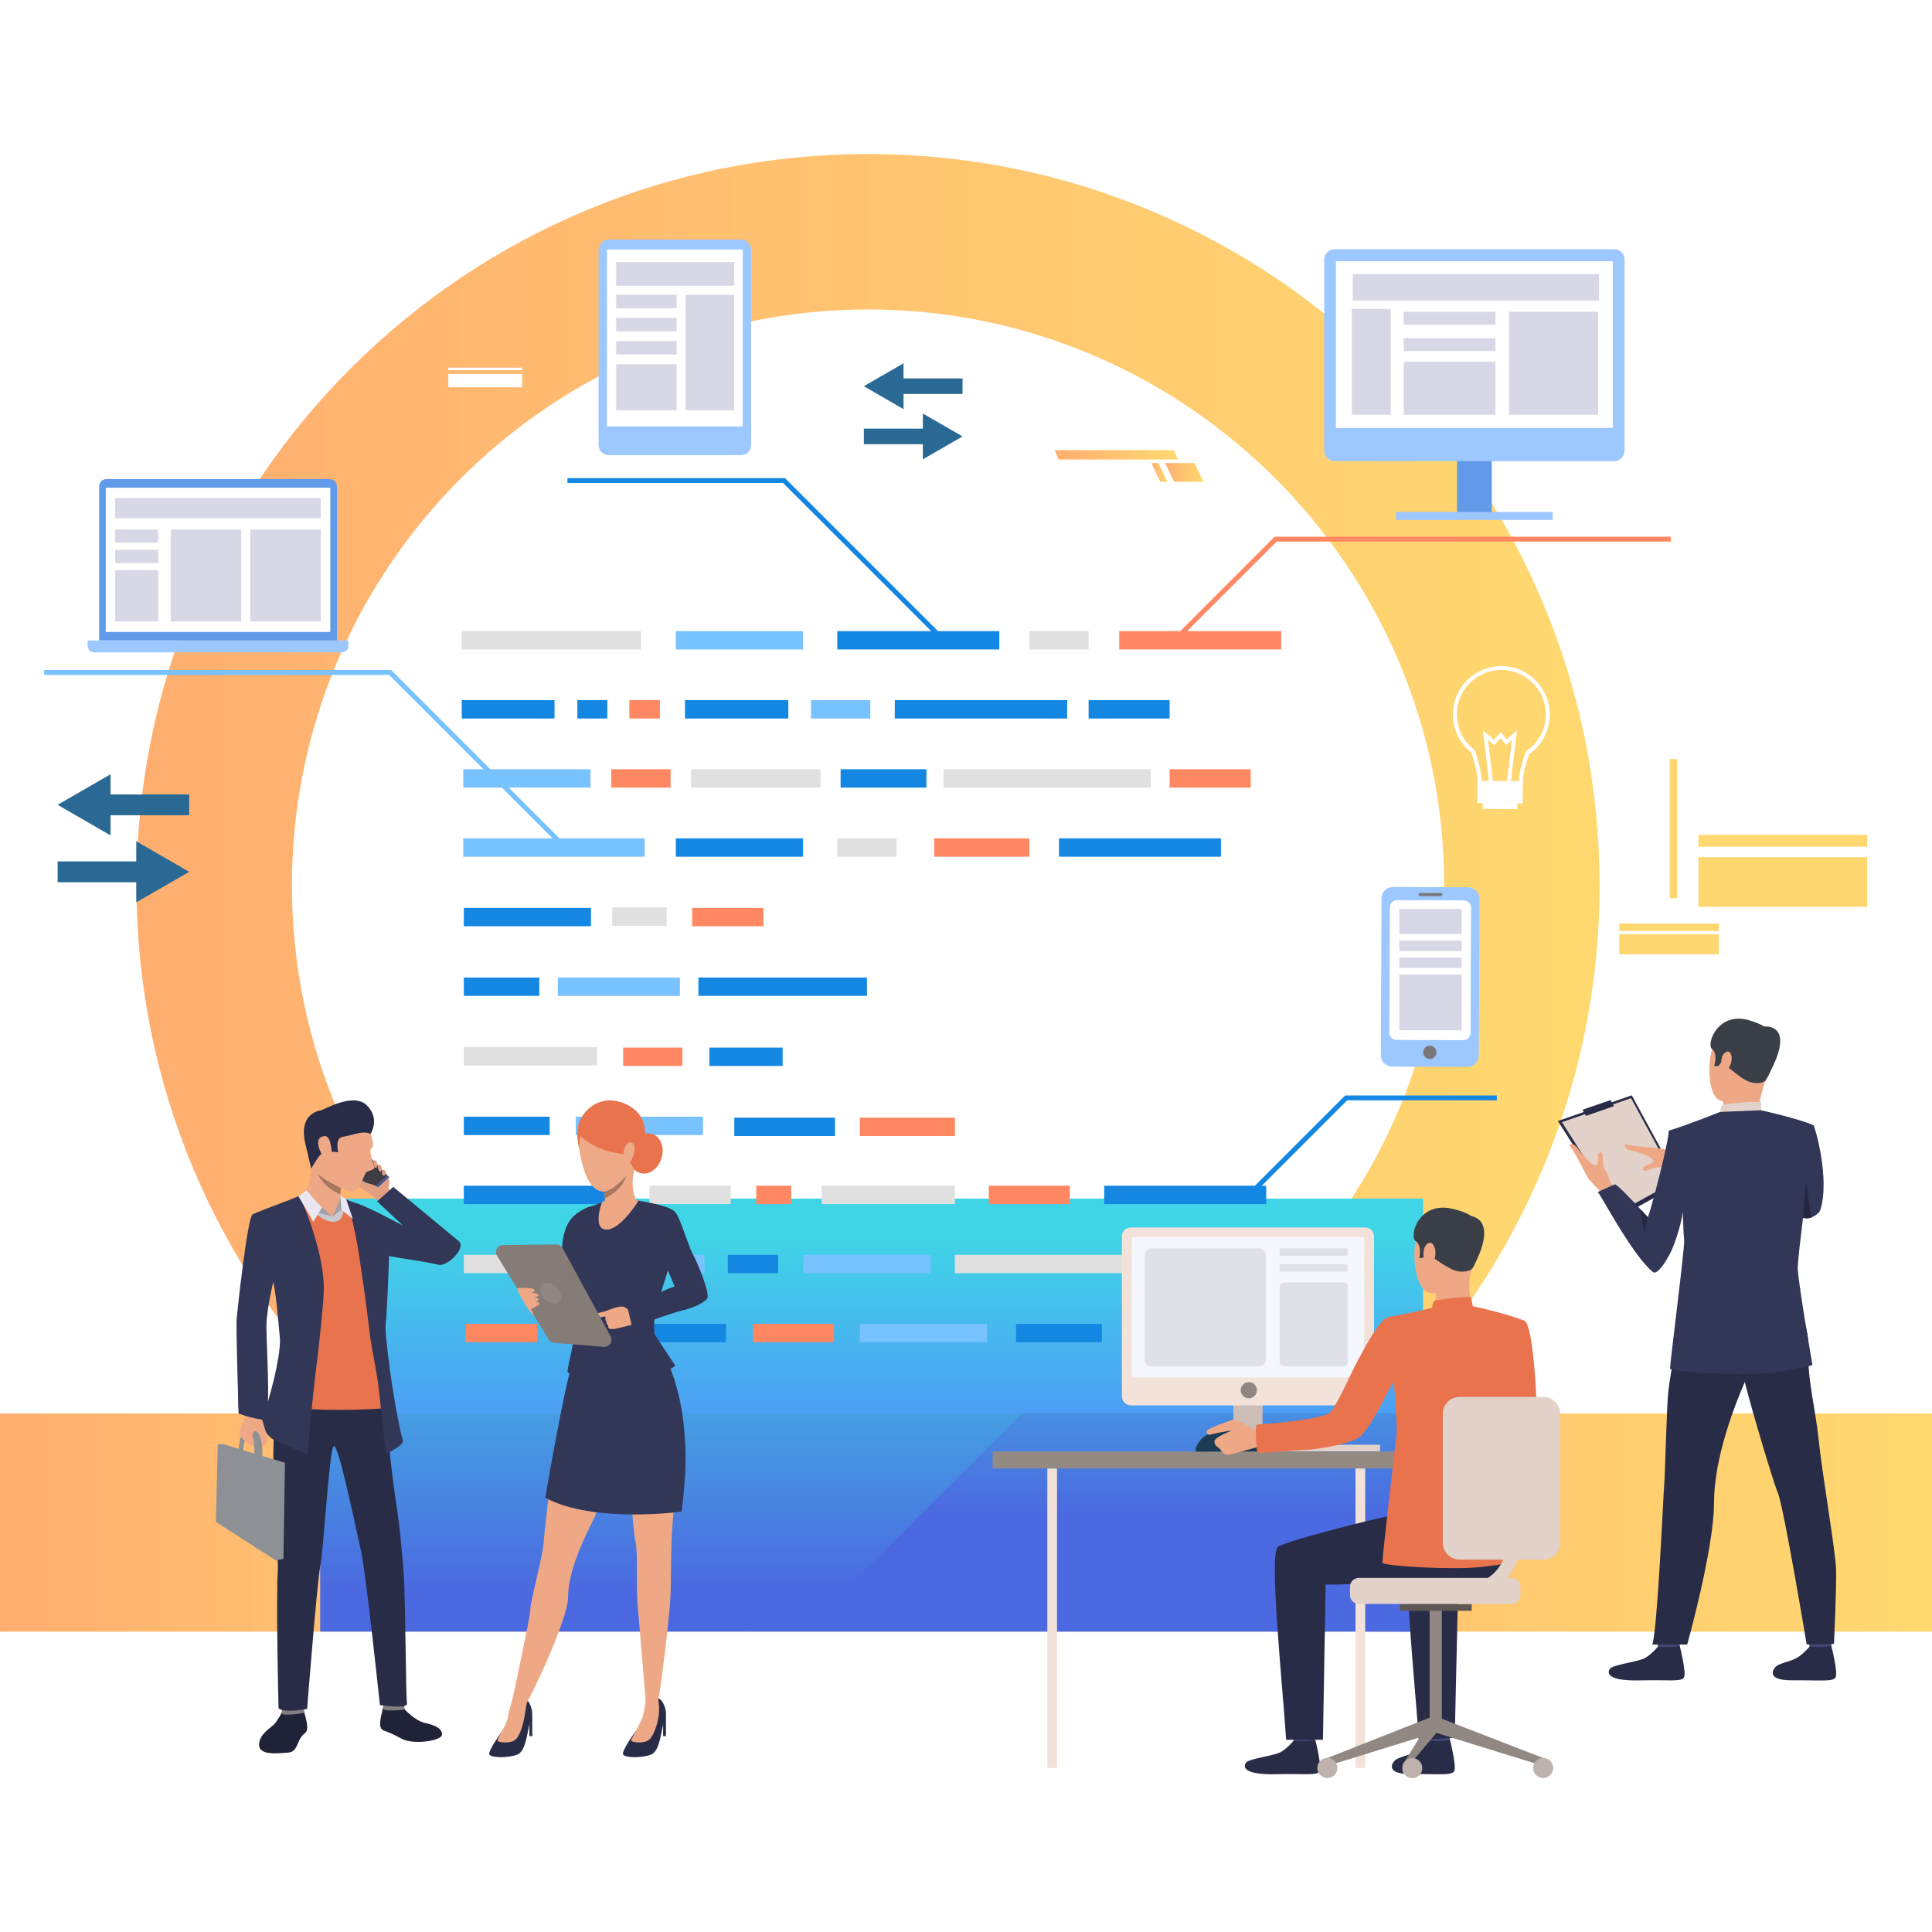 <?xml version="1.0" encoding="utf-8"?>
<!-- Generator: Adobe Illustrator 26.0.1, SVG Export Plug-In . SVG Version: 6.00 Build 0)  -->
<svg version="1.1" id="Слой_1" xmlns="http://www.w3.org/2000/svg" xmlns:xlink="http://www.w3.org/1999/xlink" x="0px" y="0px"
	 viewBox="0 0 3000 3000" style="enable-background:new 0 0 3000 3000;" xml:space="preserve">
<style type="text/css">
	.st0{fill:url(#SVGID_1_);}
	.st1{fill:url(#SVGID_00000181049680564236949960000000897606504805848759_);}
	.st2{fill:url(#SVGID_00000043424140068830274610000015325982110892538777_);}
	.st3{filter:url(#Adobe_OpacityMaskFilter);}
	.st4{filter:url(#Adobe_OpacityMaskFilter_00000101820676200426162990000004749603636343597983_);}
	
		.st5{mask:url(#SVGID_00000045587082128409883910000016892002114605259153_);fill:url(#SVGID_00000141425810704680456510000005579534173475143323_);}
	.st6{fill:url(#SVGID_00000137095272080698362930000002669050793028247462_);}
	.st7{fill:#E0E0E0;}
	.st8{fill:#1487E3;}
	.st9{fill:#78C2FF;}
	.st10{fill:#FF8761;}
	.st11{fill:#323657;}
	.st12{fill:url(#SVGID_00000015357044764198336970000001402878315419292046_);}
	.st13{fill:url(#SVGID_00000001654455616239446390000007029761730218409090_);}
	.st14{fill:url(#SVGID_00000105427648651619786520000005111382840120625281_);}
	.st15{fill:#FFD770;}
	.st16{fill:#FFFFFF;}
	.st17{fill:url(#SVGID_00000083079894165945009460000010439935534386182279_);}
	.st18{fill:url(#SVGID_00000055694873347164331230000015477389021476567226_);}
	.st19{fill:#E2D2CA;}
	.st20{fill:#F2E2D9;}
	.st21{fill:#CCBDB7;}
	.st22{fill:#948A84;}
	.st23{fill:#E8734D;}
	.st24{fill:#EAD8CF;}
	.st25{fill:#DA9B5B;}
	.st26{fill:#424773;}
	.st27{fill:#292C47;}
	.st28{fill:#EEA886;}
	.st29{fill:#3A3F47;}
	.st30{fill:#918783;}
	.st31{fill:#5E5854;}
	.st32{fill:#BFB2AC;}
	.st33{fill:#F5F7FF;}
	.st34{fill:#918681;}
	.st35{fill:#1D3B54;}
	.st36{fill:#DFE1E8;}
	.st37{fill:#609AE8;}
	.st38{fill:#9CC7FF;}
	.st39{fill:#D7D7E6;}
	.st40{fill:#787878;}
	.st41{fill:#2A6993;}
	.st42{fill:#202338;}
	.st43{fill:#81807E;}
	.st44{fill:#51578C;}
	.st45{fill:#3E3B42;}
	.st46{fill:#E3A080;}
	.st47{fill:#8D9196;}
	.st48{fill:#A09EA6;}
	.st49{fill:#CAC7D1;}
	.st50{fill:#EAE6F2;}
	.st51{fill:#A77860;}
	.st52{fill:#EEA987;}
	.st53{fill:#857B77;}
	.st54{fill:#918682;}
	.st55{fill:#252840;}
</style>
<g>
	<linearGradient id="SVGID_1_" gradientUnits="userSpaceOnUse" x1="1170.384" y1="2364.216" x2="3000" y2="2364.216">
		<stop  offset="0" style="stop-color:#FFAE70"/>
		<stop  offset="1" style="stop-color:#FFD970"/>
	</linearGradient>
	<rect x="1170.4" y="2194.8" class="st0" width="1829.6" height="338.8"/>
</g>
<g>
	
		<linearGradient id="SVGID_00000002364467426105929550000016796869927344127617_" gradientUnits="userSpaceOnUse" x1="0" y1="2364.206" x2="1159.311" y2="2364.206">
		<stop  offset="0" style="stop-color:#FFAE70"/>
		<stop  offset="1" style="stop-color:#FFD970"/>
	</linearGradient>
	<rect y="2194.8" style="fill:url(#SVGID_00000002364467426105929550000016796869927344127617_);" width="1159.3" height="338.8"/>
</g>
<g>
	
		<linearGradient id="SVGID_00000069369678550210360570000011251533866685839748_" gradientUnits="userSpaceOnUse" x1="212.007" y1="1375.097" x2="2483.882" y2="1375.097">
		<stop  offset="0" style="stop-color:#FFAE70"/>
		<stop  offset="1" style="stop-color:#FFD970"/>
	</linearGradient>
	<path style="fill:url(#SVGID_00000069369678550210360570000011251533866685839748_);" d="M1347.9,2511
		c-153.3,0-302.1-30-442.2-89.3c-135.3-57.2-256.8-139.1-361-243.4s-186.2-225.8-243.4-361c-59.3-140.1-89.3-288.9-89.3-442.2
		c0-153.3,30.1-302.1,89.3-442.2c57.2-135.3,139.1-256.8,243.4-361s225.8-186.2,361-243.4c140.1-59.3,288.9-89.3,442.2-89.3
		c153.3,0,302.1,30.1,442.2,89.3c135.3,57.2,256.8,139.1,361,243.4s186.2,225.8,243.4,361c59.3,140.1,89.3,288.9,89.3,442.2
		c0,153.3-30.1,302.1-89.3,442.2c-57.2,135.3-139.1,256.8-243.4,361s-225.8,186.2-361,243.4C1650,2481,1501.2,2511,1347.9,2511z
		 M1347.9,480.5c-493.3,0-894.6,401.3-894.6,894.6c0,493.3,401.3,894.6,894.6,894.6c493.3,0,894.6-401.3,894.6-894.6
		C2242.5,881.8,1841.2,480.5,1347.9,480.5z"/>
</g>
<defs>
	<filter id="Adobe_OpacityMaskFilter" filterUnits="userSpaceOnUse" x="497.2" y="1861.2" width="1712.6" height="338.8">
		<feFlood  style="flood-color:white;flood-opacity:1" result="back"/>
		<feBlend  in="SourceGraphic" in2="back" mode="normal"/>
	</filter>
</defs>
<mask maskUnits="userSpaceOnUse" x="497.2" y="1861.2" width="1712.6" height="338.8" id="SVGID_00000084499514252953420160000014746713187532989329_">
	<g class="st3">
		<defs>
			
				<filter id="Adobe_OpacityMaskFilter_00000077321473884431818350000002604216438259988874_" filterUnits="userSpaceOnUse" x="497.2" y="1861.2" width="1712.6" height="338.8">
				<feFlood  style="flood-color:white;flood-opacity:1" result="back"/>
				<feBlend  in="SourceGraphic" in2="back" mode="normal"/>
			</filter>
		</defs>
		
			<mask maskUnits="userSpaceOnUse" x="497.2" y="1861.2" width="1712.6" height="338.8" id="SVGID_00000084499514252953420160000014746713187532989329_">
			<g style="filter:url(#Adobe_OpacityMaskFilter_00000077321473884431818350000002604216438259988874_);">
			</g>
		</mask>
		
			<linearGradient id="SVGID_00000101062784997980033160000015645271244973800375_" gradientUnits="userSpaceOnUse" x1="1353.52" y1="1916.66" x2="1353.52" y2="2397.272">
			<stop  offset="0" style="stop-color:#000000"/>
			<stop  offset="1" style="stop-color:#FFFFFF"/>
		</linearGradient>
		
			<rect x="497.2" y="1861.2" style="mask:url(#SVGID_00000084499514252953420160000014746713187532989329_);fill:url(#SVGID_00000101062784997980033160000015645271244973800375_);" width="1712.6" height="338.8"/>
	</g>
</mask>
<linearGradient id="SVGID_00000141450864295895228530000010596948255956246943_" gradientUnits="userSpaceOnUse" x1="1353.52" y1="1916.66" x2="1353.52" y2="2397.272">
	<stop  offset="0" style="stop-color:#40D5E6"/>
	<stop  offset="1" style="stop-color:#5577FF"/>
</linearGradient>
<rect x="497.2" y="1861.2" style="fill:url(#SVGID_00000141450864295895228530000010596948255956246943_);" width="1712.6" height="338.8"/>
<g>
	<rect x="717" y="980" class="st7" width="278.2" height="28.5"/>
</g>
<g>
	<rect x="1073.1" y="1194.5" class="st7" width="200.9" height="28.5"/>
</g>
<g>
	<rect x="1305.3" y="1194.5" class="st8" width="133.3" height="28.5"/>
</g>
<g>
	<rect x="1577.7" y="2055.7" class="st8" width="133.3" height="28.5"/>
</g>
<g>
	<rect x="720.2" y="1734" class="st8" width="133.3" height="28.5"/>
</g>
<g>
	<rect x="1465" y="1194.5" class="st7" width="321.9" height="28.5"/>
</g>
<g>
	<rect x="720.2" y="1625.9" class="st7" width="206.8" height="28.5"/>
</g>
<g>
	<rect x="1275.9" y="1841.2" class="st7" width="206.8" height="28.5"/>
</g>
<g>
	<rect x="1008.5" y="1841.2" class="st7" width="126.3" height="28.5"/>
</g>
<g>
	<rect x="720.2" y="1841.2" class="st8" width="250.1" height="28.5"/>
</g>
<g>
	<rect x="720.2" y="1948.5" class="st7" width="138" height="28.5"/>
</g>
<g>
	<rect x="1049.4" y="980" class="st9" width="197.5" height="28.5"/>
</g>
<g>
	<rect x="1049.4" y="1301.8" class="st8" width="197.5" height="28.5"/>
</g>
<g>
	<rect x="950.6" y="1409" class="st7" width="84.4" height="28.5"/>
</g>
<g>
	<rect x="866.2" y="1517.9" class="st9" width="189.6" height="28.5"/>
</g>
<g>
	<rect x="1084.5" y="1517.9" class="st8" width="261.7" height="28.5"/>
</g>
<g>
	<rect x="720.2" y="1409.8" class="st8" width="197.5" height="28.5"/>
</g>
<g>
	<rect x="720.2" y="1517.9" class="st8" width="117.2" height="28.5"/>
</g>
<g>
	<rect x="1074.8" y="1409.8" class="st10" width="110.6" height="28.5"/>
</g>
<g>
	<rect x="723.5" y="2055.7" class="st10" width="110.6" height="28.5"/>
</g>
<g>
	<rect x="719.4" y="1194.5" class="st9" width="197.5" height="28.5"/>
</g>
<g>
	<rect x="894.1" y="1734" class="st9" width="197.5" height="28.5"/>
</g>
<g>
	<rect x="896.5" y="1948.5" class="st9" width="197.5" height="28.5"/>
</g>
<g>
	<rect x="1247.4" y="1948.5" class="st9" width="197.5" height="28.5"/>
</g>
<g>
	<rect x="719.4" y="1301.8" class="st9" width="281.6" height="28.5"/>
</g>
<g>
	<rect x="1335.2" y="2055.7" class="st9" width="197.5" height="28.5"/>
</g>
<g>
	<rect x="1300.1" y="980" class="st8" width="251.6" height="28.5"/>
</g>
<g>
	<rect x="875.8" y="2055.7" class="st8" width="251.6" height="28.5"/>
</g>
<g>
	<rect x="1753.3" y="2055.7" class="st8" width="251.6" height="28.5"/>
</g>
<g>
	<rect x="1714.6" y="1841.2" class="st8" width="251.6" height="28.5"/>
</g>
<g>
	<rect x="1644.3" y="1301.8" class="st8" width="251.6" height="28.5"/>
</g>
<g>
	<rect x="1174.3" y="1841.2" class="st10" width="54.2" height="28.5"/>
</g>
<g>
	<rect x="1737.9" y="980" class="st10" width="251.6" height="28.5"/>
</g>
<g>
	<rect x="1450.7" y="1301.8" class="st10" width="147.6" height="28.5"/>
</g>
<g>
	<rect x="1335.2" y="1735.5" class="st10" width="147.6" height="28.5"/>
</g>
<g>
	<rect x="1598.3" y="980" class="st7" width="92.1" height="28.5"/>
</g>
<g>
	<rect x="1300.1" y="1301.8" class="st7" width="92.1" height="28.5"/>
</g>
<g>
	<rect x="717" y="1087.2" class="st8" width="144.1" height="28.5"/>
</g>
<g>
	<rect x="1101.5" y="1626.7" class="st8" width="113.8" height="28.5"/>
</g>
<g>
	<rect x="896.5" y="1087.2" class="st8" width="46.5" height="28.5"/>
</g>
<g>
	<rect x="1482.7" y="1948.5" class="st7" width="384.6" height="28.5"/>
</g>
<g>
	<rect x="977.2" y="1087.2" class="st10" width="47.5" height="28.5"/>
</g>
<g>
	<rect x="1690.4" y="1087.2" class="st8" width="125.8" height="28.5"/>
</g>
<g>
	<rect x="1816.2" y="1194.5" class="st10" width="125.8" height="28.5"/>
</g>
<g>
	<rect x="1535.4" y="1841.2" class="st10" width="125.8" height="28.5"/>
</g>
<g>
	<rect x="1169.2" y="2055.7" class="st10" width="125.8" height="28.5"/>
</g>
<g>
	<rect x="1389.4" y="1087.2" class="st8" width="267.7" height="28.5"/>
</g>
<g>
	<rect x="1140.2" y="1735.5" class="st8" width="156.4" height="28.5"/>
</g>
<g>
	<rect x="1130.1" y="1948.5" class="st8" width="78.2" height="28.5"/>
</g>
<g>
	<rect x="1259.3" y="1087.2" class="st9" width="92.1" height="28.5"/>
</g>
<g>
	<rect x="949.2" y="1194.5" class="st10" width="92.1" height="28.5"/>
</g>
<g>
	<rect x="967.6" y="1626.7" class="st10" width="92.1" height="28.5"/>
</g>
<g>
	<rect x="1063.6" y="1087.2" class="st8" width="160.5" height="28.5"/>
</g>
<g>
	<g>
		<g>
			<path class="st11" d="M681.8,2166.9c0,0-0.1,0-0.1,0C682.2,2167.1,682.2,2167.1,681.8,2166.9z"/>
		</g>
	</g>
</g>
<linearGradient id="SVGID_00000064332423782501458730000006429865793764461189_" gradientUnits="userSpaceOnUse" x1="1809.199" y1="733.551" x2="1868.921" y2="733.551">
	<stop  offset="0" style="stop-color:#FFAE70"/>
	<stop  offset="1" style="stop-color:#FFD970"/>
</linearGradient>
<polygon style="fill:url(#SVGID_00000064332423782501458730000006429865793764461189_);" points="1823.2,748.1 1868.9,748.1 
	1854.9,719 1809.2,719 "/>
<linearGradient id="SVGID_00000176762255424856342820000005362743566183028119_" gradientUnits="userSpaceOnUse" x1="1787.805" y1="733.551" x2="1812.695" y2="733.551">
	<stop  offset="0" style="stop-color:#FFAE70"/>
	<stop  offset="1" style="stop-color:#FFD970"/>
</linearGradient>
<polygon style="fill:url(#SVGID_00000176762255424856342820000005362743566183028119_);" points="1801.8,748.1 1812.7,748.1 
	1798.7,719 1787.8,719 "/>
<linearGradient id="SVGID_00000027570082084587410230000003828575489146314666_" gradientUnits="userSpaceOnUse" x1="1637.678" y1="706.237" x2="1828.972" y2="706.237">
	<stop  offset="0" style="stop-color:#FFAE70"/>
	<stop  offset="1" style="stop-color:#FFD970"/>
</linearGradient>
<polygon style="fill:url(#SVGID_00000027570082084587410230000003828575489146314666_);" points="1643.8,713.5 1829,713.5 
	1822.8,699 1637.7,699 "/>
<rect x="2637.5" y="1296.4" transform="matrix(-1 -1.224647e-16 1.224647e-16 -1 5536.675 2611.184)" class="st15" width="261.8" height="18.4"/>
<rect x="2637.5" y="1331" transform="matrix(-1 -1.224647e-16 1.224647e-16 -1 5536.675 2739.145)" class="st15" width="261.8" height="77.1"/>
<rect x="2514.5" y="1434.1" transform="matrix(-1 -1.224647e-16 1.224647e-16 -1 5183.41 2879.689)" class="st15" width="154.4" height="11.5"/>
<rect x="2514.5" y="1450.7" transform="matrix(-1 -1.224647e-16 1.224647e-16 -1 5183.41 2932.522)" class="st15" width="154.4" height="31.2"/>
<rect x="2592.8" y="1178.6" transform="matrix(-1 -1.224647e-16 1.224647e-16 -1 5197.086 2573.352)" class="st15" width="11.5" height="216.1"/>
<rect x="696" y="580.6" transform="matrix(-1 -1.224647e-16 1.224647e-16 -1 1506.789 1181.96)" class="st16" width="114.7" height="20.8"/>
<rect x="696" y="570.9" transform="matrix(-1 -1.224647e-16 1.224647e-16 -1 1506.789 1145.696)" class="st16" width="114.7" height="3.9"/>
<g>
	<polygon class="st8" points="1939.3,1861.2 2091.9,1708.6 2324.3,1708.6 2324.3,1701 2088.8,1701 1934,1855.8 	"/>
</g>
<g>
	<polygon class="st10" points="1833.4,990 1982.4,841 2594.4,841 2594.4,833.4 1979.3,833.4 1828.1,984.6 	"/>
</g>
<linearGradient id="SVGID_00000129195702180036223000000004399821541403062690_" gradientUnits="userSpaceOnUse" x1="1353.52" y1="1912.517" x2="1353.52" y2="2472.044">
	<stop  offset="0" style="stop-color:#40D5E6"/>
	<stop  offset="1" style="stop-color:#4B69E0"/>
</linearGradient>
<rect x="497.2" y="2194.8" style="fill:url(#SVGID_00000129195702180036223000000004399821541403062690_);" width="1712.6" height="338.8"/>
<g>
	<polygon class="st9" points="886.7,1330.5 892.1,1325.1 607.4,1040.4 68.6,1040.4 68.6,1048 604.3,1048 	"/>
</g>
<g>
	<polygon class="st8" points="1453.9,988 1459.3,982.7 1219,742.4 881.1,742.4 881.1,750 1215.9,750 	"/>
</g>
<linearGradient id="SVGID_00000097479670683131817310000003593672174943544243_" gradientUnits="userSpaceOnUse" x1="1730.689" y1="1891.808" x2="1730.689" y2="2353.056">
	<stop  offset="0" style="stop-color:#40D5E6"/>
	<stop  offset="1" style="stop-color:#4B69E0"/>
</linearGradient>
<polygon style="fill:url(#SVGID_00000097479670683131817310000003593672174943544243_);" points="2209.8,2533.6 2209.8,2194.8 
	1586.6,2194.8 1251.6,2529.8 "/>
<g>
	<g>
		
			<rect x="1970.8" y="2243.4" transform="matrix(-1 -1.224647e-16 1.224647e-16 -1 4113.779 4497.015)" class="st19" width="172.3" height="10.2"/>
	</g>
	<g>
		<rect x="2104.8" y="2280.2" class="st20" width="15.1" height="465"/>
	</g>
	<g>
		
			<rect x="1878" y="2240.5" transform="matrix(-1 -1.224647e-16 1.224647e-16 -1 3875.705 4495.595)" class="st21" width="119.7" height="14.6"/>
	</g>
	<g>
		
			<rect x="1915.2" y="2115.9" transform="matrix(-1 -1.224647e-16 1.224647e-16 -1 3875.703 4369.523)" class="st21" width="45.3" height="137.7"/>
	</g>
	<g>
		
			<rect x="1541.4" y="2253.8" transform="matrix(-1 -1.224647e-16 1.224647e-16 -1 3746.212 4534.024)" class="st22" width="663.4" height="26.4"/>
	</g>
	<g>
		<path class="st23" d="M2332.1,2093.8c0,0,7.3,101.8-12.6,113.9c-12.5,7.6-62.1,33.4-60.6,38.2c1.5,4.8,28,42.9,28,42.9
			s95.4-62.8,98.5-82.6c3-19.3-4.7-149-17.8-155c-9.8-4.5-15-0.8-27.4,8.4C2322.8,2072.5,2332.1,2093.8,2332.1,2093.8z"/>
	</g>
	<g>
		<g>
			<g>
				<path class="st24" d="M2158.3,2122.8l-8.4-3.1c0,0,10.5-24.6,15.1-24c5.3,0.7,11.9,2.4,11.9,2.4L2158.3,2122.8z"/>
			</g>
		</g>
	</g>
	<g>
		<g>
			<g>
				<path class="st25" d="M2156.4,2127.1c1.1-0.8,17.9-33,17.9-33l35.9,4.9l-19.4,38.2L2156.4,2127.1z"/>
			</g>
		</g>
	</g>
	<g>
		<g>
			<g>
				<path class="st26" d="M2214.8,2681.8c0,0,3,20.6,3.3,23.7c0.4,3.1,33-1.8,33-1.8l2.6-24.5
					C2253.8,2679.1,2218.9,2678.9,2214.8,2681.8z"/>
			</g>
		</g>
	</g>
	<g>
		<g>
			<g>
				<path class="st27" d="M2217.8,2702.8c0,0-10.3,12.4-20.3,17.8c-10,5.4-25.7,7.5-31.6,13.1c-4.3,4-15.5,21.4,26,21.1
					c41.5-0.4,61.5,2.5,66-4.2c4.4-6.7-6.4-49.2-6.4-49.2S2241.5,2705,2217.8,2702.8z"/>
			</g>
		</g>
	</g>
	<g>
		<g>
			<g>
				<path class="st26" d="M2005.7,2682c0,0,3,20.6,3.3,23.7c0.4,3.1,33-1.8,33-1.8l2.6-24.5
					C2044.7,2679.3,2009.8,2679.1,2005.7,2682z"/>
			</g>
		</g>
	</g>
	<g>
		<g>
			<g>
				<path class="st27" d="M2008.7,2703c0,0-10.3,12.4-20.3,17.8c-10,5.4-46.8,9.8-52.7,15.4c-4.3,4-11.4,20.3,47.1,18.8
					c41.5-1.1,61.5,2.5,66-4.2c4.4-6.7-6.4-49.2-6.4-49.2S2033.1,2705.4,2008.7,2703z"/>
			</g>
		</g>
	</g>
	<g>
		<g>
			<g>
				<path class="st27" d="M2320,2326.1c0,0-118.6,20.1-145.4,24.3c-26.8,4.2-172,40.4-190.2,51.4c-14.5,8.8,7.6,219.3,12.7,299.7
					h57.2l4.1-241c68.7,1.7,117.7-16.1,167.6-8.5c50,7.6,91.7,18.4,123.4-24.2C2349.6,2427.8,2350.8,2335.4,2320,2326.1z"/>
			</g>
		</g>
	</g>
	<g>
		<g>
			<g>
				<path class="st27" d="M2203.1,2701.6l55.8-3.4l5.4-237.7c29.6,0.7,39.7-1.1,63.6-4l45-104.6c-39.5,7.9-165.9,39.8-182.7,50
					C2175.7,2410.5,2197.9,2621.3,2203.1,2701.6z"/>
			</g>
		</g>
	</g>
	<g>
		<g>
			<g>
				<path class="st28" d="M2265.4,1881.5c0,0-43.5-12-60.1,21.7c-16.6,33.8-9.1,97.7,12.8,103.8c21.9,6,53.4-0.9,62.5-21.9
					c9.1-21,16.4-50.9,14.2-70.2C2292.7,1895.6,2277,1886.1,2265.4,1881.5z"/>
			</g>
		</g>
	</g>
	<g>
		<g>
			<g>
				<path class="st28" d="M2229.5,2000.3c0,0,0.5,25.7-2.4,31.1c-2.8,5.5,60.5,4.1,60.5,4.1s-10-30.8-4.3-57.1
					C2289,1952.4,2229.5,2000.3,2229.5,2000.3z"/>
			</g>
		</g>
	</g>
	<g>
		<g>
			<g>
				<path class="st29" d="M2286.8,1968.7c0,0-3.4,6.9-19.8,5.8c-16.4-1.1-38-20.9-45-22.7c-7-1.8-7.4-5.7-7.4-5.7l-3.7,6.6l-7.1,1.1
					c0,0,4.9-19.8-5.7-26.8c-10.6-7,4.8-63.2,58.2-49.7c0,0,40.8,7.5,41.4,30.3C2298.3,1930.3,2294.8,1956.6,2286.8,1968.7z"/>
			</g>
		</g>
	</g>
	<g>
		<g>
			<g>
				<path class="st23" d="M2223.9,2030.8c0,0,0.2-10.5,4.9-11.5c4.7-1,49.8-7.2,55.6-4.9l2.5,13.8
					C2286.9,2028.2,2275.7,2035.1,2223.9,2030.8z"/>
			</g>
		</g>
	</g>
	<g>
		<g>
			<g>
				<path class="st28" d="M2210.8,1941.4c1.2-8.6,11-18.4,16.5-5.1c5.6,13.3-3.8,32.8-10,31.7
					C2211.1,1967.1,2209.2,1953,2210.8,1941.4z"/>
			</g>
		</g>
	</g>
	<g>
		<g>
			<g>
				<path class="st11" d="M2035,2154.3C2035.1,2154.3,2035.1,2154.3,2035,2154.3C2034.8,2154.5,2034.7,2154.5,2035,2154.3z"/>
			</g>
		</g>
	</g>
	<g>
		<g>
			<g>
				<path class="st29" d="M2278.1,1887.6c0,0,53-2.5,9.3,80.3L2278.1,1887.6z"/>
			</g>
		</g>
	</g>
	<g>
		<g>
			<polygon class="st30" points="2396.2,2729.8 2392.3,2740.9 2225.6,2689.3 2233.6,2666.8 			"/>
		</g>
	</g>
	<g>
		<g>
			
				<rect x="2219.9" y="2500.2" transform="matrix(-1 -1.224647e-16 1.224647e-16 -1 4458.77 5181.616)" class="st30" width="18.9" height="181.2"/>
		</g>
	</g>
	<g>
		<g>
			
				<rect x="2173.5" y="2490.6" transform="matrix(-1 -1.224647e-16 1.224647e-16 -1 4458.77 4991.87)" class="st31" width="111.7" height="10.7"/>
		</g>
	</g>
	<g>
		<g>
			<polygon class="st30" points="2061.1,2729.8 2065,2740.9 2231.7,2689.3 2224.4,2665.4 			"/>
		</g>
	</g>
	<g>
		<g>
			<polygon class="st30" points="2178.5,2739.7 2178.5,2752.6 2231.7,2689.3 2224.4,2665.4 			"/>
		</g>
	</g>
	<g>
		<g>
			<path class="st32" d="M2045.5,2745.3c0,8.6,7,15.6,15.6,15.6c8.6,0,15.6-7,15.6-15.6c0-8.6-7-15.6-15.6-15.6
				C2052.5,2729.7,2045.5,2736.7,2045.5,2745.3z"/>
		</g>
	</g>
	<g>
		<g>
			
				<ellipse transform="matrix(1 -1.281322e-02 1.281322e-02 1 -34.996 28.322)" class="st32" cx="2192.8" cy="2745.3" rx="15.6" ry="15.6"/>
		</g>
	</g>
	<g>
		<g>
			<path class="st32" d="M2380.6,2745.3c0,8.6,7,15.6,15.6,15.6c8.6,0,15.6-7,15.6-15.6c0-8.6-7-15.6-15.6-15.6
				C2387.6,2729.7,2380.6,2736.7,2380.6,2745.3z"/>
		</g>
	</g>
	<g>
		<path class="st19" d="M2110.1,2490.6h237.2c7.6,0,13.7-6.1,13.7-13.7v-13c0-7.6-6.1-13.7-13.7-13.7H2110
			c-7.6,0-13.7,6.1-13.7,13.7v13C2096.3,2484.5,2102.5,2490.6,2110.1,2490.6z"/>
	</g>
	<g>
		
			<rect x="1626.3" y="2280.2" transform="matrix(-1 -1.224647e-16 1.224647e-16 -1 3267.655 5025.498)" class="st20" width="15.1" height="465"/>
	</g>
	<g>
		<path class="st20" d="M1755.8,2182.2h364.1c7.6,0,13.7-6.1,13.7-13.7v-248.8c0-7.6-6.1-13.7-13.7-13.7h-364.1
			c-7.6,0-13.7,6.1-13.7,13.7v248.8C1742.1,2176.1,1748.2,2182.2,1755.8,2182.2z"/>
	</g>
	<g>
		
			<rect x="1757.4" y="1921" transform="matrix(-1 -1.224647e-16 1.224647e-16 -1 3875.705 4059.935)" class="st33" width="360.9" height="218"/>
	</g>
	<g>
		
			<ellipse transform="matrix(0.381 -0.925 0.925 0.381 -795.9 3128.847)" class="st34" cx="1937.9" cy="2158.6" rx="12.6" ry="12.6"/>
	</g>
	<g>
		<path class="st35" d="M1856.8,2254.1v-4.9c0,0,6.9-30.6,55.8-30.6c48.9,0,47.9,35.5,47.9,35.5H1856.8z"/>
	</g>
	<g>
		<g>
			<path class="st28" d="M1961.1,2223.2c0,0-10.6-0.8-14.5-3.2c-3.9-2.3-27.2-18-32.6-15.5c-5.5,2.5-41.8,13.6-40.6,19
				c1.3,5.3,4.6,4.8,7.2,3.9c2.6-0.9,29-6.5,31.3-5.6c0,0-25.9,9.5-26.1,16.4c-0.1,6.9,5.4,8.6,7.9,11.2c2.5,2.6,5.4,9.1,12.1,9.6
				c6.7,0.5,39.3-10.9,46-11.4c6.7-0.5,19.1,0.4,20-0.7C1972.7,2245.8,1961.1,2223.2,1961.1,2223.2z"/>
		</g>
	</g>
	<g>
		<g>
			<g>
				<path class="st23" d="M2154.4,2045.3c33.9-5.9,69.5-14.5,69.5-14.5l63-2.6c0,0,57.9,12.7,80.7,23c2.2,1,2.2,51.6,8.1,64.9
					l-18.9,39.9c0,0-10.9,79-13.2,114.1c-1,16.1,2.9,155.8,2.9,155.8s-5.7,2.8-48.7,7.5c-43,4.7-150.5-1.7-151.2-6.8
					c-0.7-5.1,20.8-189.2,21.8-198.8c1.5-14.6-4.2-82.3-4.2-82.3c-8.1,10.9-28.8,60.1-50.3,83.5c-12.7,13.8-75.4,22.2-87.3,22.6
					c-25.7,0.9-72.7,6-74.1,3.5c-1.1-1.5-4.1-41.7-1.1-42.7c2.6-0.9,89.8-5.9,112.1-17.7c8.2-4.3,32.6-57.6,32.6-57.6
					S2135.7,2053.7,2154.4,2045.3z"/>
			</g>
		</g>
	</g>
	<g>
		<path class="st19" d="M2266.6,2421.8h129.8c14.6,0,26.3-11.8,26.3-26.3v-200.1c0-14.6-11.8-26.3-26.3-26.3h-129.8
			c-14.6,0-26.3,11.8-26.3,26.3v200.1C2240.3,2410,2252.1,2421.8,2266.6,2421.8z"/>
	</g>
	<g>
		<path class="st19" d="M2272.6,2480.5c26.9,0,48.7-9,64.9-26.9c36.5-40.3,29.9-111.1,29.6-114.1c-0.6-5.6-5.5-9.7-11.1-9.1
			c-5.6,0.6-9.7,5.5-9.1,11.1c0.1,0.8,5.9,65-24.5,98.5c-12.3,13.6-28.6,20.1-49.8,20.1c-5.6,0-10.2,4.5-10.2,10.2
			C2262.5,2476,2267,2480.5,2272.6,2480.5z"/>
	</g>
	<g>
		<g>
			<g>
				<path class="st36" d="M1989,1949.9h101.8c1.1,0,2-0.9,2-2v-7.6c0-1.1-0.9-2-2-2H1989c-1.1,0-2,0.9-2,2v7.6
					C1987,1949,1987.9,1949.9,1989,1949.9z"/>
			</g>
		</g>
	</g>
	<g>
		<g>
			<g>
				<path class="st36" d="M1989,1974.6h101.8c1.1,0,2-0.9,2-2v-7.6c0-1.1-0.9-2-2-2H1989c-1.1,0-2,0.9-2,2v7.6
					C1987,1973.7,1987.9,1974.6,1989,1974.6z"/>
			</g>
		</g>
	</g>
	<g>
		<g>
			<g>
				<path class="st36" d="M1993.6,2121.6h92.5c3.6,0,6.6-3,6.6-6.6v-117c0-3.6-3-6.6-6.6-6.6h-92.5c-3.6,0-6.6,3-6.6,6.6v117
					C1987,2118.6,1989.9,2121.6,1993.6,2121.6z"/>
			</g>
		</g>
	</g>
	<g>
		<g>
			<g>
				<path class="st36" d="M1787.9,2121.6h167.3c5.8,0,10.4-4.7,10.4-10.4v-162.4c0-5.8-4.7-10.4-10.4-10.4h-167.3
					c-5.8,0-10.4,4.7-10.4,10.4v162.4C1777.4,2116.9,1782.1,2121.6,1787.9,2121.6z"/>
			</g>
		</g>
	</g>
</g>
<g>
	<g>
		<rect x="2262.4" y="637" class="st37" width="54" height="164.1"/>
	</g>
	<g>
		<path class="st38" d="M2506.4,716.1h-433.9c-9,0-16.3-7.3-16.3-16.3V403.3c0-9,7.3-16.3,16.3-16.3h433.9c9,0,16.3,7.3,16.3,16.3
			v296.5C2522.7,708.8,2515.4,716.1,2506.4,716.1z"/>
	</g>
	<g>
		<rect x="2074.4" y="405.7" class="st16" width="430" height="258.8"/>
	</g>
	
		<rect x="2167.9" y="794.9" transform="matrix(-1 -1.224647e-16 1.224647e-16 -1 4578.826 1602.235)" class="st38" width="243.1" height="12.4"/>
	
		<rect x="2343.4" y="484.3" transform="matrix(-1 -1.224647e-16 1.224647e-16 -1 4824.985 1128.275)" class="st39" width="138.2" height="159.8"/>
	
		<rect x="2179.6" y="484.3" transform="matrix(-1 -1.224647e-16 1.224647e-16 -1 4501.679 988.428)" class="st39" width="142.4" height="19.9"/>
	
		<rect x="2179.6" y="525.1" transform="matrix(-1 -1.224647e-16 1.224647e-16 -1 4501.679 1070.214)" class="st39" width="142.4" height="19.9"/>
	
		<rect x="2179.6" y="561.9" transform="matrix(-1 -1.224647e-16 1.224647e-16 -1 4501.679 1205.885)" class="st39" width="142.4" height="82.2"/>
	
		<rect x="2099.1" y="479.7" transform="matrix(-1 -1.224647e-16 1.224647e-16 -1 4258.626 1123.732)" class="st39" width="60.4" height="164.3"/>
	
		<rect x="2100.5" y="425.7" transform="matrix(-1 -1.224647e-16 1.224647e-16 -1 4583.508 892.333)" class="st39" width="382.5" height="41"/>
</g>
<g>
	<path class="st38" d="M945.1,706.7h205.7c8.6,0,15.6-7,15.6-15.6V387.5c0-8.6-7-15.6-15.6-15.6H945.1c-8.6,0-15.6,7-15.6,15.6
		v303.6C929.5,699.7,936.5,706.7,945.1,706.7z"/>
	
		<rect x="942.6" y="387.3" transform="matrix(-1 -1.224647e-16 1.224647e-16 -1 2095.863 1049.482)" class="st16" width="210.7" height="274.8"/>
	
		<rect x="956.7" y="407.1" transform="matrix(-1 -1.224647e-16 1.224647e-16 -1 2096.86 850.778)" class="st39" width="183.4" height="36.6"/>
	
		<rect x="1064.6" y="457.9" transform="matrix(-1 -1.224647e-16 1.224647e-16 -1 2204.751 1095.039)" class="st39" width="75.5" height="179.3"/>
	
		<rect x="956.7" y="457.9" transform="matrix(-1 -1.224647e-16 1.224647e-16 -1 2007.368 936.495)" class="st39" width="93.9" height="20.8"/>
	
		<rect x="956.7" y="493.8" transform="matrix(-1 -1.224647e-16 1.224647e-16 -1 2007.368 1008.295)" class="st39" width="93.9" height="20.8"/>
	
		<rect x="956.7" y="529.7" transform="matrix(-1 -1.224647e-16 1.224647e-16 -1 2007.368 1080.094)" class="st39" width="93.9" height="20.8"/>
	
		<rect x="956.7" y="565.6" transform="matrix(-1 -1.224647e-16 1.224647e-16 -1 2007.368 1202.737)" class="st39" width="93.9" height="71.6"/>
</g>
<g>
	<path class="st37" d="M154,994.6h369.2V755.3c0-6.3-5.1-11.4-11.4-11.4H165.4c-6.3,0-11.4,5.1-11.4,11.4V994.6z"/>
	
		<rect x="164.3" y="757.2" transform="matrix(-1 -1.224647e-16 1.224647e-16 -1 677.16 1738.513)" class="st16" width="348.6" height="224"/>
	<path class="st38" d="M136.2,994.6H541v8.4c0,5.5-4.5,10-10,10H146.1c-5.5,0-10-4.5-10-10V994.6z"/>
	
		<rect x="178.8" y="773.5" transform="matrix(-1 -1.224647e-16 1.224647e-16 -1 676.8 1578.194)" class="st39" width="319.1" height="31.2"/>
	
		<rect x="388.5" y="822.3" transform="matrix(-1 -1.224647e-16 1.224647e-16 -1 886.506 1787.26)" class="st39" width="109.4" height="142.7"/>
	
		<rect x="265.1" y="822.3" transform="matrix(-1 -1.224647e-16 1.224647e-16 -1 639.645 1787.26)" class="st39" width="109.4" height="142.7"/>
	
		<rect x="178.8" y="822.3" transform="matrix(-1 -1.224647e-16 1.224647e-16 -1 424.402 1664.933)" class="st39" width="66.7" height="20.4"/>
	
		<rect x="178.8" y="853.8" transform="matrix(-1 -1.224647e-16 1.224647e-16 -1 424.402 1727.986)" class="st39" width="66.7" height="20.4"/>
	
		<rect x="178.8" y="885.3" transform="matrix(-1 -1.224647e-16 1.224647e-16 -1 424.402 1850.313)" class="st39" width="66.7" height="79.7"/>
</g>
<g>
	<path class="st38" d="M2161.8,1656.2l116.7,0.5c9.8,0,17.7-7.9,17.8-17.6l1-243.5c0-9.8-7.8-17.7-17.6-17.8l-116.7-0.5
		c-9.8,0-17.7,7.8-17.8,17.6l-1,243.5C2144.1,1648.2,2152,1656.2,2161.8,1656.2z"/>
	<path class="st16" d="M2168.6,1614.8l103.5,0.4c6.3,0,11.4-5,11.4-11.3l0.8-194.4c0-6.3-5-11.4-11.3-11.4l-103.5-0.4
		c-6.3,0-11.4,5-11.4,11.3l-0.8,194.4C2157.2,1609.7,2162.3,1614.8,2168.6,1614.8z"/>
	<path class="st40" d="M2205.1,1386.6l32.2,0.1c1.3,0,2.4,1.1,2.4,2.4l0,0c0,1.3-1.1,2.4-2.4,2.4l-32.2-0.1c-1.3,0-2.4-1.1-2.4-2.4
		l0,0C2202.8,1387.7,2203.8,1386.6,2205.1,1386.6z"/>
	<path class="st40" d="M2209.9,1634c0,5.7,4.6,10.3,10.3,10.4c5.7,0,10.3-4.6,10.4-10.3c0-5.7-4.6-10.3-10.3-10.4
		S2209.9,1628.3,2209.9,1634z"/>
	
		<rect x="2172.8" y="1411.4" transform="matrix(-1 -1.224647e-16 1.224647e-16 -1 4442.358 2861.786)" class="st39" width="96.7" height="39"/>
	
		<rect x="2172.8" y="1460.5" transform="matrix(-1 -1.224647e-16 1.224647e-16 -1 4442.358 2937.258)" class="st39" width="96.7" height="16.2"/>
	
		<rect x="2172.8" y="1486.9" transform="matrix(-1 -1.224647e-16 1.224647e-16 -1 4442.358 2989.938)" class="st39" width="96.7" height="16.2"/>
	
		<rect x="2172.8" y="1513.2" transform="matrix(-1 -1.224647e-16 1.224647e-16 -1 4442.358 3113.025)" class="st39" width="96.7" height="86.6"/>
</g>
<g>
	<polygon class="st41" points="293.8,1353.8 211.6,1306.3 211.6,1337.6 89.5,1337.6 89.5,1369.9 211.6,1369.9 211.6,1401.2 	"/>
	<polygon class="st41" points="89.5,1249.7 171.6,1297.2 171.6,1265.9 293.8,1265.9 293.8,1233.6 171.6,1233.6 171.6,1202.3 	"/>
</g>
<g>
	<polygon class="st41" points="1494.6,677.7 1433,642.1 1433,665.6 1341.4,665.6 1341.4,689.8 1433,689.8 1433,713.2 	"/>
	<polygon class="st41" points="1341.4,599.7 1403,635.3 1403,611.8 1494.6,611.8 1494.6,587.6 1403,587.6 1403,564.1 	"/>
</g>
<g>
	<g>
		<path class="st16" d="M2326.5,1242.1c-8.2-0.6-15.8-3.7-21.6-8.7c-6.7-5.7-10.3-13.3-10.3-21.4c-1.1-15.9-6.1-32.4-10.2-43.7
			c-19.5-15.6-30-39.6-28.1-64.5c3.1-41.4,39.3-72.4,80.7-69.3c41.4,3.1,72.4,39.3,69.3,80.7c-1.7,22.5-13.2,42.8-31.7,55.8
			c-5.6,15.3-9,29.2-10,41.5c-0.2,16.6-15.9,29.9-35.2,29.8C2328.4,1242.2,2327.4,1242.1,2326.5,1242.1z M2336.5,1040.5
			c-38-2.9-71.2,25.7-74.1,63.6c-1.8,23.1,8.1,45.5,26.5,59.8l0.7,0.5l0.3,0.8c4.3,11.7,9.7,29.2,10.9,46.3l0,0.2
			c0,6.3,2.8,12.3,8.1,16.8c5.4,4.7,12.7,7.3,20.5,7.3c15.9,0.1,28.9-10.6,29-23.8v-0.1l0-0.1c1.1-13.1,4.7-28,10.7-44.2l0.3-0.9
			l0.8-0.5c17.4-11.9,28.3-30.8,29.9-51.8C2403,1076.6,2374.4,1043.4,2336.5,1040.5z"/>
	</g>
	<g>
		<polygon class="st16" points="2312.5,1216.4 2302.7,1134.4 2319.8,1148.6 2330.4,1136.8 2339.5,1147.9 2355.5,1134.3 
			2345.8,1216.4 2339.7,1215.7 2347.6,1149.1 2338.8,1156.6 2330.2,1146.2 2320.4,1157.1 2310.6,1149 2318.7,1215.7 		"/>
	</g>
	<g>
		
			<rect x="2302.6" y="1234.7" transform="matrix(1 6.707800e-03 -6.707800e-03 1 8.406 -15.596)" class="st16" width="53.3" height="21.5"/>
	</g>
	<g>
		
			<rect x="2294.1" y="1212.7" transform="matrix(1 6.707535e-03 -6.707535e-03 1 8.303 -15.597)" class="st16" width="70.5" height="34.6"/>
	</g>
</g>
<g>
	<path class="st42" d="M438.8,2657.2c0,0-7.6,14.1-12.5,19.7c-4.9,5.6-23.9,15.6-24,32.2c-0.1,18,31.9,13,44.4,12.4
		c12.5-0.7,13.5-10.3,18.7-20.5c5.3-10.2,10.6-8.5,11.6-16.7c1-8.2-5.1-27.1-5.1-27.1H438.8z"/>
	<g>
		<path class="st43" d="M471.5,2651.7c0,0,1.5,7.7,1.2,7.9c-0.3,0.2-35.5,6.5-35.3,0.1c0.2-5.1,3.2-11,3.2-11L471.5,2651.7z"/>
	</g>
	<g>
		<polygon class="st44" points="580.2,1850.4 529,1804.5 558.4,1779.9 604.6,1828.2 		"/>
	</g>
	<g>
		<polygon class="st45" points="578.8,1845.6 534.5,1805.9 559.9,1784.6 599.9,1826.4 		"/>
	</g>
	<g>
		<path class="st46" d="M609.4,1851.3c0,0-7.7-1.8-5.4-10.5c2.3-8.7-1.2-10.8-1.2-10.8l-27.1,24.5c0,0,13.1,12,17,12.5
			C596.6,1867.5,613.4,1856.1,609.4,1851.3z"/>
	</g>
	<g>
		<path class="st46" d="M575.6,1854.5c0,0-16.4-10-17.9-11.5c-1.5-1.5-8.9-8.1-11.8-12.1c-3-3.9,9.8-4.2,13.3-0.1
			c3.5,4.1,7.2,4.8,9.6,5.8c2.4,0.9,15.5,3.5,18.4,7.5C590,1848.2,575.6,1854.5,575.6,1854.5z"/>
	</g>
	<g>
		<path class="st46" d="M597.7,1824.7c0,0-2,2.4-3.5-0.4c-1.6-2.8-1.4-9.3,2.6-7.7C600.7,1818.1,597.7,1824.7,597.7,1824.7z"/>
	</g>
	<g>
		<path class="st46" d="M592.7,1816.1c0,0-0.7,4.8-3.2,2.6c-2.5-2.2-4.9-10.2-0.6-10C593.2,1808.9,592.7,1816.1,592.7,1816.1z"/>
	</g>
	<g>
		<path class="st46" d="M585.6,1809.1c0,0,0,5.8-2.9,4.1c-2.2-1.3-5.2-11.7-0.9-11.4C586.2,1801.9,585.6,1809.1,585.6,1809.1z"/>
	</g>
	<g>
		<path class="st11" d="M585.6,1865.5l25-22.5l100.7,83.4c15.2,10.5-17.6,41-30.1,37.7c-34.1-9.1-92.4-11.2-123.1-28.2
			c-46.6-25.8-16.5-70.7-1.7-66.3c14.8,4.5,69.3,33.5,69.3,33.5L585.6,1865.5z"/>
	</g>
	<g>
		<path class="st42" d="M628.6,2654.5c0,0,15.4,17.2,31.1,20.8c15.7,3.6,26.6,8.2,26.7,18.1c0.1,9.9-45.1,16.4-63,6.4
			c-26.7-14.9-29.5-10.4-32.4-17.8c-3-7.4,3.6-27.3,3.4-29.7C594.2,2649.4,628.6,2654.5,628.6,2654.5z"/>
	</g>
	<g>
		<path class="st43" d="M626.9,2646.3c0,0,2,8.1,1.7,8.2c-0.3,0.2-35.3,4.3-34.2-2.1c0.9-5.2,2.1-11,2.1-11L626.9,2646.3z"/>
	</g>
	<g>
		<path class="st27" d="M595.1,2163.4c0,0,12.7,123.5,19.3,165.8c7.7,49.4,10.4,90.3,12.5,115.9c2.7,32.2,3.2,190.5,5.1,199.9
			c1.9,9.4-42.1,2.6-42.1,2.6s-21.7-206.9-29.7-241.2c-7.5-31.9-35.4-169.3-42.3-160.6c-6.9,8.7-15.4,160.4-20.5,185.5
			c-5.1,25.2-20.5,222.3-20.5,222.3s-35,7-44.4-0.9c0,0-4.2-169.8-1-217c1.2-18-21.1-215.7,7.5-295.2
			C454.2,2098.4,595.1,2163.4,595.1,2163.4z"/>
	</g>
	<g>
		<path class="st23" d="M377.1,2181c0,0,21.4,6.5,30.4,4.9c9-1.6,4.4-111.9,4.8-134.8c0.3-18.6,10.5-67.7,10.5-67.7s0,0,0,0.1
			c0,0,0,0,0,0.1c0,0,0,0.1,0,0.1c1,3.7,14.7,54.6,15.2,79.1c0.5,25.4-3.3,122.6-3.3,122.6l34.1,16.1l118,3.4l17.2,0.3
			c0,0-2.7-57.6-3.7-77.4c-0.6-12.5-3.1-35-2.4-56.9c0,0-0.4-23.1,1.9-33c0.2-43.8,2.9-87.3,2.9-87.3c1.5-19.9,2.5-38.5,3.1-55.8
			c-4.8-2.5-10.6-5.5-15.2-7.7c-14.3-6.8-34.2-16-46.9-21.8c-7.5-3.4-14.8-5.9-14.8-5.9s-51-4.9-55.2-4.6c-1.3,0.1-7.7,2.3-16,5.5
			c-18.1,6.9-53,20.8-58.5,24.8c-8.1,5.8-25.4,144.4-26.1,154.1C371.6,2056.5,377.1,2181,377.1,2181z"/>
	</g>
	<g>
		<path class="st28" d="M474,1854.5c3.7,34.4,41.9,34.4,41.9,34.4s15.8-13.8,15.3-24.1c0-0.2,0-0.5-0.1-0.7c-0.2-1.9-2.4-4.2-2.6-8
			c0-0.5,0-1-0.1-1.6c0-0.5,0-1,0-1.5c0-2.6,0.2-5.2,0.3-7c0.1-0.6,0.1-1.2,0.2-1.6c0.1-0.6,0.1-1,0.1-1s-6.2-6.5-14-14.2
			c-13.7-13.5-32.5-30.8-32.5-23.9c0,0.4,0.1,0.8,0.2,1.3C486.1,1822.1,474,1854.5,474,1854.5z"/>
	</g>
	<g>
		<path class="st47" d="M370.3,2252.1c0,0,2-27.3,9.3-31.5c7.3-4.1,3,4.3,3,4.3s-4.4,19.8-5.4,27.8
			C377.2,2253.1,370.3,2252.1,370.3,2252.1z"/>
	</g>
	<g>
		<g>
			<polygon class="st47" points="442.5,2271.4 346.2,2242.4 344.7,2361.6 440.1,2420.7 			"/>
		</g>
	</g>
	<g>
		<polygon class="st47" points="440.1,2420.7 428,2422.8 335.2,2363.2 338.2,2242.9 346.2,2242.4 		"/>
	</g>
	<path class="st48" d="M500,1874.7l15.9,14.1c0,0-18.4-1.2-21.8-4.3L500,1874.7z"/>
	<path class="st27" d="M600.8,2186.5c0,0-74.7,6.4-140.1,0v21.5c0,0,98.2,14.2,143.4-4.1L600.8,2186.5z"/>
	<g>
		<path class="st11" d="M537.1,1862.3c0,0,12.1,28.5,21.3,92.3c3.5,24.5,10,65.7,14.7,107.8v0c3.7,33.2,12.2,67.2,14.9,92.6
			c2.8,26.3,11.2,103.8,11.2,103.8l20.4-12.9c2.9-2.7,7-6.2,5.8-10c-5.6-18.1-16.4-78.1-22.7-130.3c0,0,0-0.1,0-0.1
			c-0.3-2.5-0.6-5-0.9-7.5c0-0.1,0-0.3,0-0.4c-1.2-10.4-2.2-20.5-2.9-29.6c-0.5-7-0.1-13.9,0.9-20.6c2.8-46.9,4.3-96.4,4.3-96.4
			c1.5-20.2,2.4-39.2,2.9-56.8c-4.9-2.1-10.8-6.5-15.9-9c-9.7-4.6-21.2-9.8-32.1-14.8c-5.2-2.4-11.2-3.5-15.3-5.4L537.1,1862.3z"/>
	</g>
	<g>
		<path class="st11" d="M413.9,2052.1c-1.6,21.3,7.4,139-1.6,140.7c-9,1.6-42-5.6-42-5.6s-4.1-127-2.8-140.3
			c1-9.7,16.4-155,24.5-160.9c4.7-3.4,39.6-15.7,56.7-22.5c3.1-1.2,13-5.4,15.8-6.5c3.6,4,35.2,78.2,38.2,136
			c0.9,17.6-3.2,54.8-6.4,85.2c-3.3,32.4-7.1,57.7-9.8,84.8c-5.4,53.4-9.1,95.9-9.1,95.9l-53.1-23.7c-8.6-4.3-20.5-22-17.3-31
			c12.3-34.4,27.8-93.2,27.8-123.4c0,0-5.9-73.9-10.6-90.2C424.3,1990.8,415.9,2025,413.9,2052.1z"/>
	</g>
	<g>
		<path class="st28" d="M404,2191.4c0,0,2.6,11.9,6.2,23.7c3.5,11.9,6.9,15.7,5.3,22.5c-1.2,5.1-7,8.8-8.5,7.2
			c-1.4-1.7-1.8-21.6-10.1-21.6c-8.2,0,2.1,24.7-2.8,22.8c-4.9-1.9-23.6-12.5-22.3-22.5c1.3-10,9-17.1,8.7-32.1
			c-0.2-13.6,4.1-19.2,4.1-19.2L404,2191.4z"/>
	</g>
	<g>
		<g>
			<path class="st47" d="M397.7,2222.4c0,0,10.9,3,9.7,40.1l-12.4-2.3c0,0,0.5-20.5-3-31.7C392,2228.4,392.8,2221.2,397.7,2222.4z"
				/>
		</g>
	</g>
	<g>
		<path class="st11" d="M415.3,2111.6l-0.5,93.6c0,0-18.7-0.8-44.4-10.3l-1.8-132L415.3,2111.6z"/>
	</g>
	<path class="st49" d="M533.3,1877.2c0,0,1.4,19.5-15.2,20c-16.5,0.5-29.6-15.4-29.6-15.4l27.4,7.1l16.7-14.1L533.3,1877.2z"/>
	<path class="st50" d="M476.2,1848.1c0,0,15.7,20.1,23.8,26.7l-13.4,22.5l-23.1-39.7L476.2,1848.1z"/>
	<path class="st48" d="M530.1,1878.4l-14.1,10.5c0,0,12.4-22.6,12.7-32.7L530.1,1878.4z"/>
	<polygon class="st50" points="528.6,1856.1 537.7,1862.6 547.8,1892.7 530.1,1878.4 	"/>
	<g>
		<path class="st28" d="M573.5,1755.5c0,0,10,24.3,3.5,27.2c-5.4,2.4,3.3,26.1,4.3,29.9c1.1,3.8-9.9,5.4-12.4,7.5
			c-2.5,2.1-12.3,30.6-21.1,30.5c-8.8,0-46.8-17.9-56.4-30.2c-9.6-12.3-13.1-63.7-3.7-84.2C497.2,1715.8,555.9,1713.1,573.5,1755.5z
			"/>
	</g>
	<g>
		<path class="st27" d="M575.5,1760.7c0,0,15.2-23.5-5.8-44.3c-21-20.8-66.8,7-71.7,7.8c-4.9,0.7-34.2,7-24.1,50.6
			c9.1,39.5,9.3,39.9,9.3,39.9s11.4-20.6,16.8-23.7c8.3-4.8,25.2-1.7,25.2-1.7s-5.8-22.4,7.1-24.1
			C545.4,1763.6,563.2,1754.6,575.5,1760.7z"/>
	</g>
	<g>
		<path class="st28" d="M513.1,1775.6c-0.8-3.1-3.1-16.1-14.7-9.8c-11.7,6.3,3.5,32.1,5.3,32.6
			C505.5,1798.9,519.8,1801.4,513.1,1775.6z"/>
	</g>
	<path class="st51" d="M493,1822.2c0.3,0.7,8.9,21.7,35.6,32.4c0-0.5,0-1,0-1.5c0-2.6,0.2-5.2,0.3-7c0.1-0.6,0.1-1.2,0.2-1.6
		C529,1844.5,500.4,1831,493,1822.2z"/>
</g>
<g>
	<path class="st23" d="M979.4,1783.8c-5.1,16.8,1.4,33.7,14.6,37.7c13.2,4,28.1-6.3,33.2-23.1c5.1-16.8-1.4-33.7-14.6-37.7
		C999.4,1756.7,984.5,1767,979.4,1783.8z"/>
	<path class="st11" d="M914.7,1874.1c0,0-18.7,5.9-29.3,20.5c-10.7,14.7-12.3,35.1-12.8,45.6c-0.5,10.5-3.3,51-3.3,51l31.7,8.9
		L914.7,1874.1z"/>
	<g>
		<path class="st27" d="M780.4,2687.5c0,0-23.8,32-20.5,37c3.3,5.1,28.2,5.8,43.4,0c15.2-5.8,15.6-43.3,22.4-59.4
			c2.9-6.7-3.3-26.6-11.9-28.1c-8.7-1.4-18.1,2.8-18.1,2.8S804.8,2662.5,780.4,2687.5z"/>
	</g>
	<g>
		<g>
			<path class="st28" d="M795.6,2639.6c0,0-5,13.6-6.8,26.6c-1.5,10.8-16.9,33.7-16.2,36.6c0.7,2.9,20.3,5.5,28.2-1.9
				c8-7.5,13.1-29.2,14.8-42.2c1.6-12.1,3.7-18.1,3.7-18.1S803.2,2631.6,795.6,2639.6z"/>
		</g>
	</g>
	<g>
		<path class="st27" d="M987.2,2688c0,0-22.9,31.4-19.6,36.5c3.3,5.1,28.2,5.8,43.4,0c15.2-5.8,15.6-43.3,22.4-59.4
			c2.9-6.7-3.3-26.6-11.9-28.1c-8.7-1.4-18.8,3.1-18.8,3.1S1011.5,2663.1,987.2,2688z"/>
	</g>
	<g>
		<g>
			<path class="st28" d="M1002.7,2640.2c0,0-1.8,14.8-4.7,25.3c-2.9,10.5-18.5,34.4-17.7,37.3c0.7,2.9,20.3,5.5,28.2-1.9
				c8-7.5,14.1-29.1,14.8-42.2c0.7-13.1-1.8-21.6-1.8-21.6S1010.3,2632.2,1002.7,2640.2z"/>
		</g>
	</g>
	<g>
		<g>
			<path class="st28" d="M888.2,2119.6c0,0-20.4,94.8-25.1,118.7c-4.7,23.9-17.8,139.5-19.2,159.2c-1.4,19.7-21.3,93.7-20.3,100.8
				c0.9,7-29.5,148.1-29.5,148.1s10.4,8.4,21.3,0.8c5.6-3.9,66.7-132.1,66.7-167.2c0-48.5,35.9-111.9,40.5-122.7
				c43-100.9,34.5-131.7,40.2-138.3c5.6-6.6,6.1,4,9.4,18.6c3.3,14.5,10.3,140,14.5,155.9c4.2,15.9,0.9,69.7,3.3,96.9
				c2.3,27.2,12.6,150,12.6,150s8,12.5,19.1,0.3c2.4-2.6,19.3-136.8,19.7-169.1c0.5-32.3,1-76.8,1.9-90.8
				c8.7-133.9,30-153-3.6-247.7C977,1955.5,888.2,2119.6,888.2,2119.6z"/>
		</g>
	</g>
	<g>
		<path class="st11" d="M1025.1,2093.1c0,0,58.1,81.3,33.1,254.2c0,0-137.7,18.7-211.5-21.7c0,0,30.5-178.2,41.6-206
			C899.3,2091.8,1025.1,2093.1,1025.1,2093.1z"/>
	</g>
	<g>
		<polygon class="st27" points="826.5,2662.3 826.5,2695.8 822.1,2695.8 822.1,2669.9 		"/>
	</g>
	<g>
		<polygon class="st27" points="1034.1,2662.3 1034.1,2695.8 1029.7,2695.8 1029.7,2669.9 		"/>
	</g>
	<g>
		<path class="st11" d="M947.2,1862.1c0,0-25.1,10.5-32.5,11.9c-7.4,1.5-32.5,38.6-37.6,52.2c-5.1,13.7,0,34.2,10.4,58.2
			c10.4,24.1,0.6,32.1,5.3,56.2c4.8,24.1-10.6,75.4-11.5,88.8c-0.9,13.4,139.7,15.5,167.3-8.8c0,0-27.8-41.6-31.3-47.5
			c-3.6-5.9-0.6-38.3,2.7-46.7c3.3-8.3,25-79.1,25-79.1s17.8-54.3,1.7-66.8c-14-10.8-52-14.7-58.9-17.1
			C981,1861.1,961.2,1860,947.2,1862.1z"/>
	</g>
	<g>
		<path class="st28" d="M937,1837.4c0,0,0.6,5.4,1.3,12.8c0.3,3.3,0.6,7,0.9,10.8c0.9,10.8,1.6,22.5,1.2,28.5c0,0,22.2,22.3,47.5-26
			c0,0-10.6-19.9-2.6-47C993.3,1789.3,937,1837.4,937,1837.4z"/>
	</g>
	<polygon class="st28" points="881.1,2016.7 877.4,2025.7 885.3,2020 	"/>
	<g>
		<g>
			<g>
				<path class="st52" d="M929.4,1714.1c0,0-49.8,15.7-22.8,101.7c27.1,86,95.1-10,88-62.4C987.5,1701,929.4,1714.1,929.4,1714.1z"
					/>
			</g>
		</g>
	</g>
	<g>
		<g>
			<g>
				<path class="st23" d="M901.5,1764.3c0,0,24.8,24.3,66.2,27.3c0,0,15.9,18.7,17.2,26c0,0,43.4-72.4-8.5-100.8
					C921.5,1686.8,884.8,1748.7,901.5,1764.3z"/>
			</g>
		</g>
	</g>
	<g>
		<g>
			<g>
				<path class="st52" d="M968.1,1791.2c0.3-6.3,4.2-20.5,13.5-16.5c9.3,4-0.6,33-6.7,31.2C974.8,1805.9,967.3,1806,968.1,1791.2z"
					/>
			</g>
		</g>
	</g>
	<path class="st51" d="M938.3,1850.2c0.3,3.3,0.6,7,0.9,10.8h0c28.8-14.2,33.2-34.7,33.4-35.4
		C950.6,1850.2,938.3,1850.2,938.3,1850.2z"/>
	<path class="st35" d="M874.5,1939.6c0,0-1.4,30.3,5.4,47.7l6.2-3.2C886.1,1984,874.6,1953.7,874.5,1939.6z"/>
	<g>
		<g>
			<path class="st28" d="M982.6,2038.1c0,0-11.5-7.6-13.3-8.7c-1.8-1.1-8.1-0.8-14.5,1.3c-6.3,2-13.4,4.7-15.3,5.8
				c-1,0.6-2,0.8-1.6,3.7c0.4,3,2.4,5.2,2.4,5.2s-1.2,3.9,1.5,6.5c0,0-0.9,3.7,2.6,6.2c0,0-0.8,3.7,1.9,5.2c0,0,5.9,0.8,8.1,0.3
				c3.1-0.7,19.6-4.5,31.1-7.5C985.5,2056.3,990.3,2053.4,982.6,2038.1z"/>
		</g>
	</g>
	<g>
		<path class="st28" d="M942.9,2035.5c0,0-29.8,6.5-29.4,8.9c0.5,3.4,7.9,4.6,30.6-1.6C966,2036.7,942.9,2035.5,942.9,2035.5z"/>
	</g>
	<path class="st11" d="M1016.4,1875.5c6.8-4.1,29.3-3.6,38.2,17.5c8.8,21.2,16,45.3,22.2,56.4c6.2,11.1,27.2,61.6,21,67.7
		s-19.1,13.3-38.4,17.8c-19.9,4.7-77.7,26.2-77.7,26.2l-7.4-31.3c0,0,25.4-12.1,40.1-18c13.1-5.2,11.4-6.6,33-14.2
		c0,0-12.3-31.5-17.9-39.9C1023.8,1949.4,986,1893.9,1016.4,1875.5z"/>
	<g>
		<path class="st53" d="M937.7,2091.4l-77.3-6.2c-3.5-0.3-6.6-2.2-8.4-5.2l-80.2-130c-4.5-7.3,0.7-16.6,9.2-16.7l82.9-0.9
			c4.1,0,7.8,2.2,9.7,5.7l74.6,137.1C952.4,2082.9,946.4,2092.1,937.7,2091.4z"/>
	</g>
	<g>
		<g>
			<path class="st28" d="M829.4,2043.6c0,0-4.9-4.5-9.2-10.8s-18.5-30.5-17.2-32c1.3-1.5,22.3-2,26.2,1.4c3.8,3.4-3.8,4.8-3.8,4.8
				s11.5,1.2,10.7,4.4c-0.8,3.2-7.8,2.3-7.8,2.3s9.3,1.8,7.9,4.6c-1.4,2.9-5.9,2.8-5.9,2.8s8.2,1,7.2,4.1c-1,3.1-14,6.1-12.3,8.6
				C827,2036.6,829.4,2043.6,829.4,2043.6z"/>
		</g>
	</g>
	<path class="st28" d="M991.6,1864.4c0,0-27.9,45.5-50.1,44.9c-22.1-0.5-7-42.1-7-42.1S953.8,1851.4,991.6,1864.4z"/>
	<path class="st54" d="M846.1,2016.9c7.5,7.5,17.6,9.5,22.6,4.5c5-5,3-15.1-4.5-22.6c-7.5-7.5-17.6-9.5-22.6-4.5
		C836.6,1999.4,838.6,2009.5,846.1,2016.9z"/>
	<path class="st23" d="M897.5,1752.4c0,0-3.1,11.9,2.1,32.8c0,0-0.8-19.7,3.3-25C907,1754.8,897.5,1752.4,897.5,1752.4z"/>
</g>
<g>
	<g>
		<polygon class="st27" points="2608.4,1838 2514,1890 2419.1,1740.7 2533.8,1700.8 		"/>
	</g>
	<g>
		<polygon class="st19" points="2602.4,1833.5 2514.1,1882.1 2425.4,1742.5 2532.7,1705.2 		"/>
	</g>
	<g>
		<path class="st28" d="M2634.8,1807.4c0,0-16.4-7.9-23.7-12c-7.2-4.1-25.8-9.8-27.3-11.1c-1.5-1.3-55-4.6-58.3-7.4
			c-3.2-2.8-6.4,6.6,7.5,9.6c13.9,3,33.2,10.5,34.2,15.9c1.1,5.4-14.2,6.7-15.8,11.2c-1.5,4.5,0.4,3.5,2.6,4.4
			c2.2,1,18.2-7.9,25.2-5.4c7,2.5,17.8-1,23.2,0.9c5.4,1.8,31.6,10.7,31.6,10.7L2634.8,1807.4z"/>
	</g>
	<g>
		<path class="st28" d="M2509.4,1871.2c0,0-13.8-12.4-20.5-17.6c-6.7-5.2-19.2-20.5-21.1-21.4c-1.8-0.9-25.8-50-29.7-52
			c-3.9-2,3.7-8.6,12,3.3c8.3,11.9,22.8,27.2,28.3,26.1c5.5-1.1,0.8-16,4.4-19.2c3.6-3.2,3.4-0.9,5.2,0.8c1.8,1.7-0.4,20.2,4.7,25.9
			c5.1,5.7,6,17.2,9.9,21.5c3.8,4.4,22.4,25.7,22.4,25.7L2509.4,1871.2z"/>
	</g>
	<g>
		<path class="st26" d="M2806.8,2535.7c0,0,3,20.7,3.4,23.9c0.4,3.1,33.2-1.8,33.2-1.8l2.7-24.7
			C2846.1,2533,2810.9,2532.7,2806.8,2535.7z"/>
	</g>
	<g>
		<path class="st27" d="M2809.8,2556.9c0,0-10.4,12.5-20.5,17.9c-10.1,5.4-25.9,7.6-31.9,13.2c-4.3,4.1-15.7,21.6,26.2,21.2
			c41.8-0.4,62,2.5,66.5-4.2c4.5-6.7-6.5-49.6-6.5-49.6S2833.8,2559,2809.8,2556.9z"/>
	</g>
	<g>
		<path class="st26" d="M2571.4,2535.7c0,0,3,20.7,3.4,23.9c0.4,3.1,33.2-1.8,33.2-1.8l2.7-24.7
			C2610.6,2533,2575.5,2532.7,2571.4,2535.7z"/>
	</g>
	<g>
		<path class="st27" d="M2574.4,2556.9c0,0-10.4,12.5-20.5,17.9c-10.1,5.4-47.1,9.9-53.1,15.6c-4.3,4.1-11.4,20.5,47.4,18.9
			c41.8-1.1,62,2.5,66.5-4.2c4.5-6.7-6.5-49.6-6.5-49.6S2598.9,2559.3,2574.4,2556.9z"/>
	</g>
	<g>
		<path class="st27" d="M2779.6,2002.8c0,0,30.9,49.1,28.6,93.4c-2.3,44.3,11.2,92.8,15.8,139.1c5.2,51.6,26.3,173.9,27.1,201.5
			c0.8,27.6-3.3,115.8-3.3,115.8l-42.4,1c0,0-35.6-213.7-44.8-235.6c-9.2-21.8-54.9-177.3-56.4-194.7S2779.6,2002.8,2779.6,2002.8z"
			/>
	</g>
	<g>
		<path class="st27" d="M2617.1,2009.4c0,0-23.3,121.5-26.3,148.7c-3.1,27.1-5.1,131.4-6.7,148.3c-1.5,17-10.2,222-18.4,247.2h54.2
			c0,0,41.6-149,41.6-219.6s32.1-153.3,52.9-199.8s68.2-47.6,80.9-134C2795.1,2000.3,2634.3,1982.1,2617.1,2009.4z"/>
	</g>
	<g>
		<path class="st28" d="M2728.1,1590.3c0,0-41.4-15.5-60.6,16.1c-19.1,31.5-17.3,94.7,3.6,102.5c20.9,7.8,52.3,3.7,63-16
			c10.7-19.7,20.4-48.3,19.9-67.4C2753.5,1606.4,2739,1595.8,2728.1,1590.3z"/>
	</g>
	<g>
		<path class="st28" d="M2675.6,1710.3c0,0,1.7,11.2-1.1,16.7c-2.9,5.5,53.7,5.7,53.7,5.7s4.6-30,13.3-55.3
			C2750.2,1652,2675.6,1710.3,2675.6,1710.3z"/>
	</g>
	<g>
		<path class="st29" d="M2741.5,1677.4c0,0-3.9,6.4-19.8,3.9c-15.9-2.5-35.4-23.7-42-26s-6.7-6.2-6.7-6.2l-4.2,6.1l-7.1,0.4
			c0,0,6.4-19-3.3-26.7c-9.7-7.7,10.1-61.4,61.2-43.5c0,0,39.2,10.8,37.8,33.1C2756,1640.8,2750.3,1666.2,2741.5,1677.4z"/>
	</g>
	<g>
		<path class="st19" d="M2671.2,1726.4c0,0,0.2-10.5,5-11.5c4.8-1,52.7-5.6,58.6-3.3v12.3
			C2734.7,1723.8,2723.4,1730.7,2671.2,1726.4z"/>
	</g>
	<g>
		<path class="st28" d="M2674,1640.9c0.9-3.7,10.4-14.4,14.1-3c3.6,11.5-5.5,26.9-10.6,25.5
			C2672.3,1662.2,2671.7,1650.4,2674,1640.9z"/>
	</g>
	<g>
		<path class="st11" d="M2481,1850.8C2481,1850.8,2481,1850.8,2481,1850.8C2480.7,1850.9,2480.7,1850.9,2481,1850.8z"/>
	</g>
	<g>
		<path class="st11" d="M2814.4,2119.7c0,0-25.4,7.5-68.8,12.3c-43.3,4.8-151.6-1.7-152.3-6.8c-0.7-5.1,23.3-190.7,21.9-200.2
			c-1.4-9.6-2.1-43.6-2.1-43.6c-0.5,9.3-10,47.4-21.5,68.2c-4.1,7.5-18.1,31-24.8,25.7c-32.4-25.9-82.7-123.5-85.9-124.3
			c2.7-1.2,23.8-10.9,26.8-11.9c2.6-0.9,26,23.9,40.2,39.3c6.3,6.8,10.8,11.8,10.8,11.8c4.1-9.2,19-67.3,23.6-87.3
			c10.5-45.3,8.8-47.2,8.8-47.2c31.7-9.6,79.8-29.1,79.8-29.1l63.5-2.6c0,0,58.3,12.8,81.2,23.2c2.2,1,2.2,52,8.2,65.4l-19,40.1
			c0,0-11,79.5-13.3,114.9C2790.7,1983.6,2814.4,2119.7,2814.4,2119.7z"/>
	</g>
	<g>
		<path class="st11" d="M2826.7,1878.6c-1.7,5.4-9.2,9.9-14.1,11.9c-3.1,1.3-6.6,1.7-10.2,1l-2.5-0.5v0l-43.5-8.1
			c0,0-9.5-109.7,59.5-135.9C2817.7,1747.6,2841.9,1829.5,2826.7,1878.6z"/>
	</g>
	<g>
		<path class="st55" d="M2812.6,1890.4L2812.6,1890.4c-3.1,1.3-6.6,1.7-10.2,1l-2.5-0.5v0l4.3-56L2812.6,1890.4z"/>
	</g>
	<g>
		<path class="st55" d="M2558.8,1890l-5.3,22.5c0,0-5.8-22.6-5.5-34.3C2554.3,1885,2558.8,1890,2558.8,1890z"/>
	</g>
	<g>
		<path class="st29" d="M2739.9,1594c0,0,54.3-6.3,0.9,84.5L2739.9,1594z"/>
	</g>
	<g>
		<polygon class="st27" points="2462.8,1732.7 2457.3,1723.2 2500.8,1708.2 2506.3,1717.6 		"/>
	</g>
</g>
</svg>
